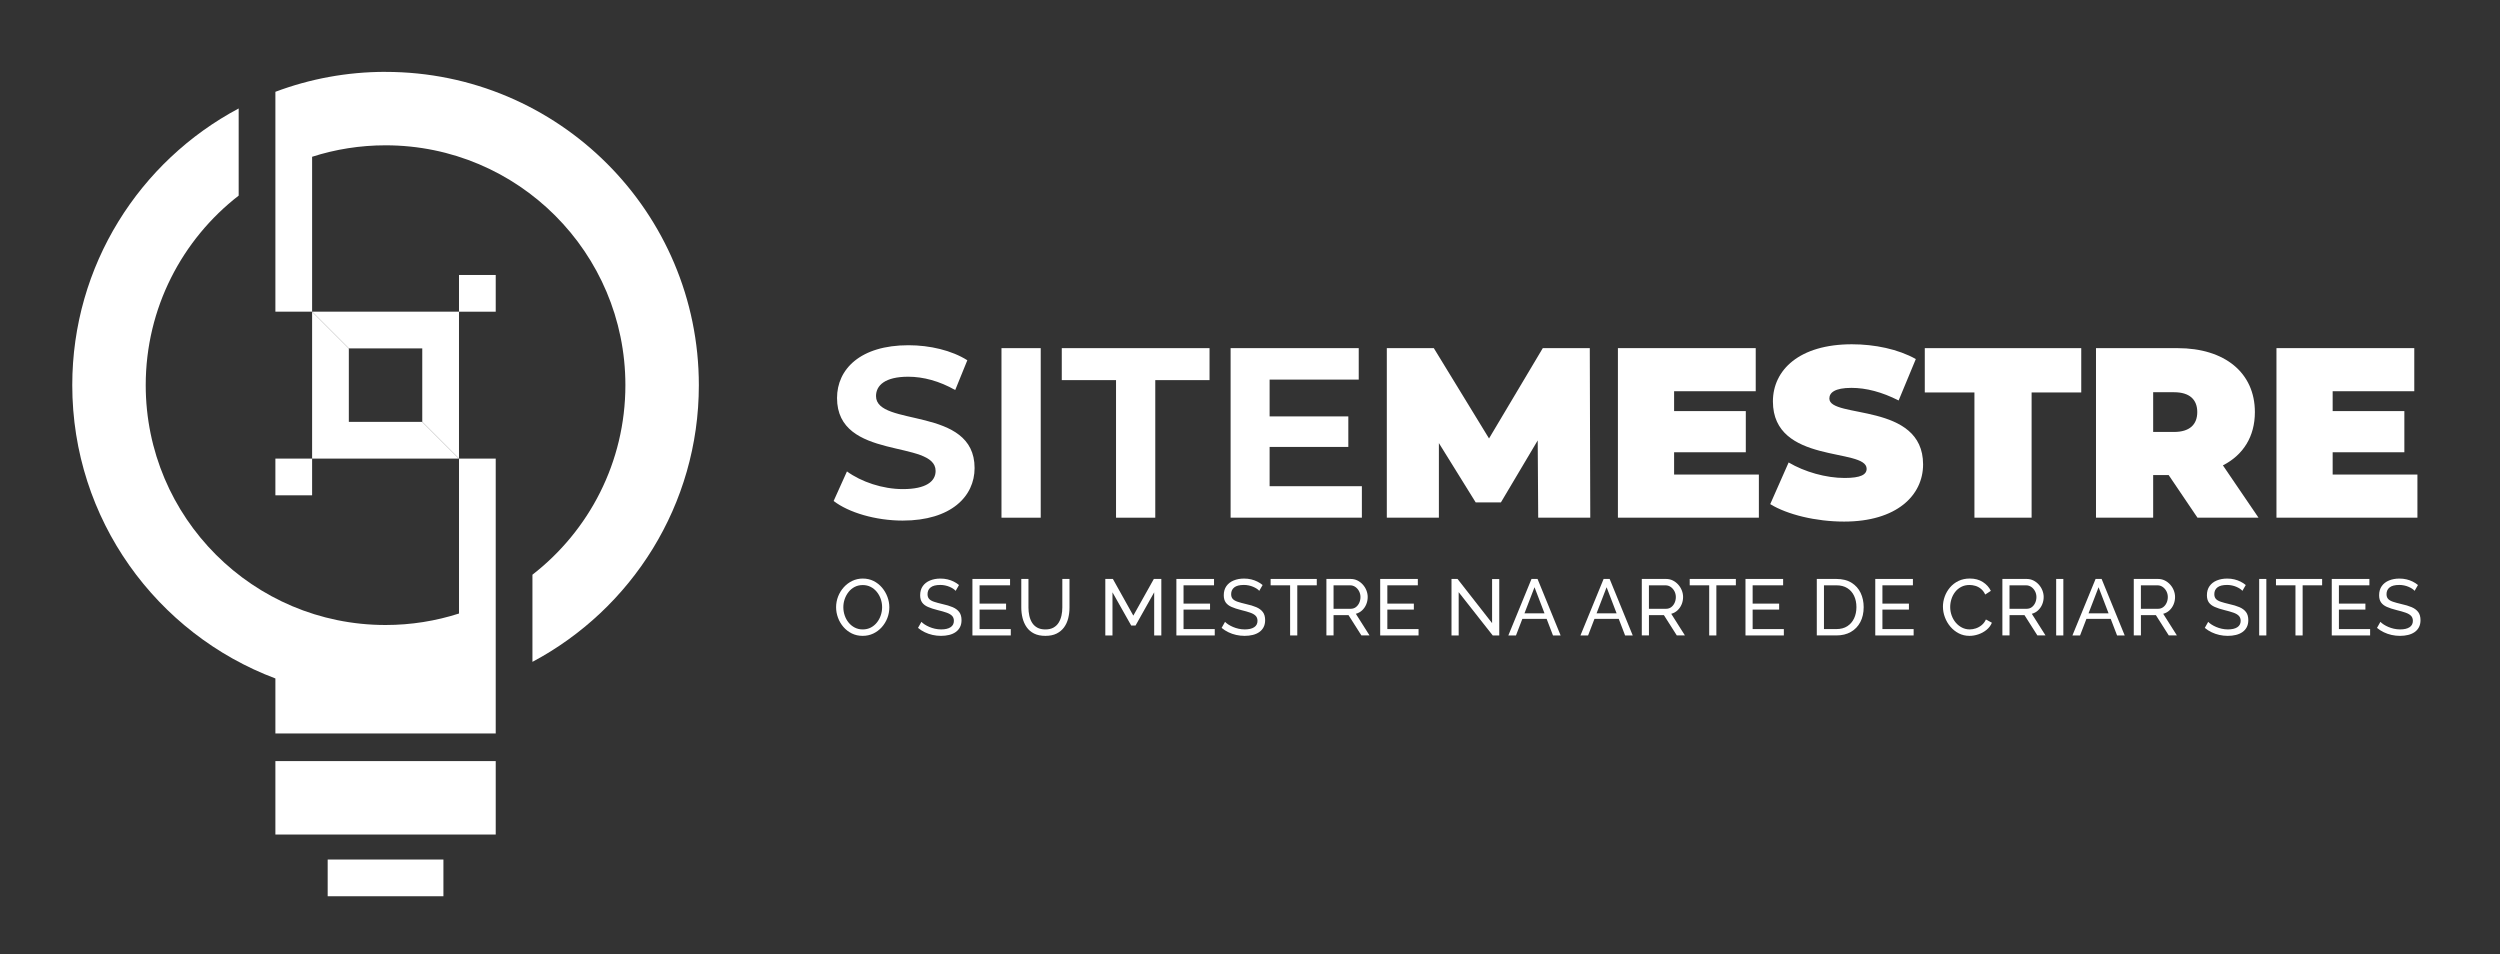 <svg xmlns="http://www.w3.org/2000/svg" id="Camada_1" data-name="Camada 1" viewBox="0 0 1280 488.5"><rect x="0" y="0" width="1280" height="488.5" fill="#333333" stroke="none"/><defs><style>      .cls-1 {        fill-rule: evenodd;      }      .cls-1, .cls-2 {        fill: #fff;        stroke-width: 0px;      }    </style></defs><g><g><rect class="cls-2" x="235.01" y="140.79" width="18.8" height="18.8"></rect><path class="cls-1" d="M197.4,36.79c-19.84,0-38.83,3.61-56.37,10.2h-.03v112.6h18.8v-79.32c11.85-3.81,24.49-5.87,37.6-5.87,67.81,0,122.8,54.99,122.8,122.8,0,39.47-18.65,74.58-47.59,97.05v44.62c50.67-26.96,85.2-80.28,85.2-141.66,0-88.57-71.83-160.4-160.4-160.4Z"></path><polygon class="cls-2" points="159.8 159.59 178.6 178.39 178.6 178.39 216.2 178.39 216.2 216 216.2 216 235 234.8 235 159.59 159.8 159.59"></polygon></g><g><rect class="cls-2" x="141" y="234.8" width="18.8" height="18.8"></rect><g><rect class="cls-2" x="141" y="389.68" width="112.81" height="37.6"></rect><rect class="cls-2" x="167.77" y="440.08" width="59.26" height="18.8"></rect><path class="cls-1" d="M235.01,234.8v79.32c-11.85,3.81-24.49,5.88-37.6,5.88-67.81,0-122.8-54.99-122.8-122.8,0-39.47,18.64-74.58,47.59-97.05v-44.62c-50.67,26.96-85.2,80.28-85.2,141.67,0,68.72,43.25,127.33,104,150.17v28.18h112.81v-28.14h0v-112.6h-18.8Z"></path></g><polygon class="cls-2" points="216.2 216 178.6 216 178.6 178.39 159.8 159.59 159.8 234.8 235 234.8 216.2 216"></polygon></g></g><g><path class="cls-2" d="M426.82,256.5l6.82-15.13c7.32,5.33,18.23,9.05,28.65,9.05,11.9,0,16.74-3.97,16.74-9.3,0-16.25-50.47-5.08-50.47-37.33,0-14.76,11.9-27.03,36.58-27.03,10.91,0,22.07,2.6,30.13,7.69l-6.2,15.25c-8.06-4.59-16.37-6.82-24.06-6.82-11.91,0-16.49,4.46-16.49,9.92,0,16,50.47,4.96,50.47,36.83,0,14.51-12.03,26.91-36.83,26.91-13.76,0-27.65-4.09-35.34-10.04Z"></path><path class="cls-2" d="M512.76,178.25h20.09v86.81h-20.09v-86.81Z"></path><path class="cls-2" d="M571.41,194.62h-27.78v-16.37h75.65v16.37h-27.78v70.44h-20.09v-70.44Z"></path><path class="cls-2" d="M697.28,248.93v16.12h-67.21v-86.81h65.6v16.12h-45.63v18.85h40.3v15.62h-40.3v20.09h47.25Z"></path><path class="cls-2" d="M787.56,265.05l-.25-39.56-18.85,31.75h-12.9l-18.85-30.38v38.19h-26.66v-86.81h24.06l28.27,46.25,27.53-46.25h24.06l.25,86.81h-26.66Z"></path><path class="cls-2" d="M900.54,242.98v22.07h-72.17v-86.81h70.56v22.07h-41.79v10.17h36.71v21.08h-36.71v11.41h43.4Z"></path><path class="cls-2" d="M906.36,258.11l9.42-21.33c8.18,4.84,19.1,7.94,28.65,7.94,8.31,0,11.29-1.74,11.29-4.71,0-10.91-47.99-2.11-47.99-34.47,0-16.12,13.52-29.27,40.43-29.27,11.66,0,23.69,2.48,32.74,7.56l-8.8,21.21c-8.56-4.34-16.62-6.45-24.18-6.45-8.56,0-11.29,2.48-11.29,5.46,0,10.42,47.99,1.74,47.99,33.73,0,15.87-13.52,29.27-40.43,29.27-14.51,0-29.14-3.6-37.82-8.93Z"></path><path class="cls-2" d="M1010.91,200.94h-25.42v-22.69h80.11v22.69h-25.42v64.11h-29.27v-64.11Z"></path><path class="cls-2" d="M1110.36,243.23h-7.94v21.83h-29.27v-86.81h41.79c24.18,0,39.56,12.65,39.56,32.74,0,12.52-5.95,21.95-16.37,27.28l18.23,26.79h-31.25l-14.76-21.83ZM1113.09,200.82h-10.67v20.34h10.67c8.06,0,11.91-3.84,11.91-10.17s-3.84-10.17-11.91-10.17Z"></path><path class="cls-2" d="M1237.72,242.98v22.07h-72.17v-86.81h70.56v22.07h-41.79v10.17h36.71v21.08h-36.71v11.41h43.4Z"></path></g><g><path class="cls-2" d="M441.69,325.56c-2.04,0-3.88-.41-5.54-1.22-1.66-.82-3.09-1.92-4.3-3.32-1.21-1.4-2.14-2.97-2.79-4.73s-.98-3.55-.98-5.4.35-3.77,1.04-5.52c.69-1.75,1.66-3.31,2.89-4.69,1.24-1.37,2.68-2.46,4.34-3.26,1.66-.8,3.46-1.2,5.42-1.2s3.88.42,5.54,1.26c1.66.84,3.08,1.97,4.28,3.38s2.12,2.99,2.77,4.73.98,3.52.98,5.34c0,1.93-.34,3.77-1.02,5.52-.68,1.75-1.64,3.31-2.87,4.69-1.24,1.37-2.68,2.45-4.34,3.24-1.66.79-3.46,1.18-5.42,1.18ZM431.79,310.89c0,1.47.24,2.89.71,4.26.47,1.37,1.15,2.59,2.02,3.65.87,1.06,1.92,1.9,3.14,2.53,1.22.62,2.58.94,4.07.94s2.93-.33,4.16-.98c1.22-.65,2.26-1.52,3.12-2.61.86-1.09,1.51-2.31,1.96-3.67s.67-2.73.67-4.12c0-1.47-.24-2.88-.71-4.24-.48-1.36-1.15-2.57-2.04-3.65-.88-1.07-1.93-1.92-3.14-2.53-1.21-.61-2.55-.92-4.01-.92-1.55,0-2.93.32-4.16.96-1.22.64-2.26,1.5-3.12,2.59-.86,1.09-1.51,2.3-1.98,3.65-.46,1.34-.69,2.72-.69,4.14Z"></path><path class="cls-2" d="M489.28,302.5c-.33-.38-.76-.75-1.3-1.1-.54-.35-1.15-.67-1.83-.96-.68-.29-1.42-.52-2.22-.69-.8-.18-1.64-.26-2.51-.26-2.23,0-3.87.42-4.93,1.26-1.06.84-1.59,1.99-1.59,3.45,0,1.03.27,1.84.81,2.44.54.6,1.38,1.08,2.51,1.46,1.13.38,2.56.77,4.3,1.18,2.01.43,3.75.96,5.22,1.58s2.59,1.46,3.38,2.5c.79,1.04,1.18,2.43,1.18,4.16,0,1.38-.26,2.58-.79,3.59s-1.27,1.86-2.22,2.52c-.95.66-2.06,1.15-3.34,1.46-1.28.31-2.66.47-4.16.47s-2.9-.16-4.3-.47c-1.4-.31-2.72-.77-3.97-1.37-1.25-.6-2.42-1.34-3.5-2.24l1.75-3.1c.43.46,1,.92,1.69,1.37.69.45,1.48.86,2.36,1.24.88.38,1.84.69,2.87.92,1.03.23,2.09.35,3.18.35,2.06,0,3.67-.37,4.81-1.12,1.14-.74,1.71-1.83,1.71-3.26,0-1.08-.32-1.95-.96-2.6-.64-.65-1.58-1.19-2.83-1.62-1.25-.43-2.77-.87-4.56-1.3-1.96-.49-3.6-1.02-4.93-1.61-1.33-.58-2.33-1.35-2.99-2.29-.67-.95-1-2.18-1-3.7,0-1.84.45-3.4,1.34-4.67.9-1.27,2.13-2.23,3.71-2.88,1.58-.65,3.35-.98,5.34-.98,1.3,0,2.52.14,3.65.41,1.13.27,2.18.65,3.16,1.14.98.49,1.87,1.07,2.69,1.75l-1.71,2.97Z"></path><path class="cls-2" d="M517.52,322.09v3.26h-19.64v-28.93h19.27v3.26h-15.61v9.37h13.57v3.06h-13.57v9.98h15.97Z"></path><path class="cls-2" d="M535.25,325.56c-2.31,0-4.25-.4-5.83-1.2-1.58-.8-2.84-1.89-3.79-3.26-.95-1.37-1.64-2.93-2.08-4.67-.44-1.74-.65-3.53-.65-5.38v-14.63h3.67v14.63c0,1.41.14,2.79.43,4.14s.75,2.55,1.41,3.61c.65,1.06,1.53,1.9,2.65,2.53,1.11.62,2.5.94,4.16.94s3.08-.32,4.2-.96c1.11-.64,2-1.49,2.65-2.57.65-1.07,1.12-2.28,1.41-3.61.29-1.33.43-2.69.43-4.07v-14.63h3.67v14.63c0,1.96-.22,3.81-.67,5.56s-1.16,3.29-2.14,4.62-2.25,2.38-3.81,3.16c-1.56.77-3.46,1.16-5.68,1.16Z"></path><path class="cls-2" d="M590.94,325.35v-22.08l-9.53,16.99h-2.24l-9.58-16.99v22.08h-3.67v-28.93h3.87l10.47,18.78,10.51-18.78h3.83v28.93h-3.67Z"></path><path class="cls-2" d="M621.95,322.09v3.26h-19.64v-28.93h19.27v3.26h-15.61v9.37h13.57v3.06h-13.57v9.98h15.97Z"></path><path class="cls-2" d="M644.73,302.5c-.33-.38-.76-.75-1.3-1.1-.54-.35-1.15-.67-1.83-.96-.68-.29-1.42-.52-2.22-.69-.8-.18-1.64-.26-2.51-.26-2.23,0-3.87.42-4.93,1.26-1.06.84-1.59,1.99-1.59,3.45,0,1.03.27,1.84.81,2.44.54.6,1.38,1.08,2.51,1.46,1.13.38,2.56.77,4.3,1.18,2.01.43,3.75.96,5.22,1.58s2.59,1.46,3.38,2.5c.79,1.04,1.18,2.43,1.18,4.16,0,1.38-.26,2.58-.79,3.59-.53,1.02-1.27,1.86-2.22,2.52-.95.66-2.07,1.15-3.34,1.46-1.28.31-2.66.47-4.16.47s-2.9-.16-4.3-.47c-1.4-.31-2.72-.77-3.97-1.37-1.25-.6-2.42-1.34-3.5-2.24l1.75-3.1c.43.46,1,.92,1.69,1.37.69.45,1.48.86,2.36,1.24.88.38,1.84.69,2.87.92,1.03.23,2.09.35,3.18.35,2.06,0,3.67-.37,4.81-1.12,1.14-.74,1.71-1.83,1.71-3.26,0-1.08-.32-1.95-.96-2.6-.64-.65-1.58-1.19-2.83-1.62-1.25-.43-2.77-.87-4.56-1.3-1.96-.49-3.6-1.02-4.93-1.61-1.33-.58-2.33-1.35-2.99-2.29-.67-.95-1-2.18-1-3.7,0-1.84.45-3.4,1.34-4.67.9-1.27,2.13-2.23,3.71-2.88,1.58-.65,3.35-.98,5.34-.98,1.3,0,2.52.14,3.65.41,1.13.27,2.18.65,3.16,1.14.98.49,1.88,1.07,2.69,1.75l-1.71,2.97Z"></path><path class="cls-2" d="M674.19,299.68h-9.98v25.67h-3.67v-25.67h-9.98v-3.26h23.63v3.26Z"></path><path class="cls-2" d="M679.12,325.35v-28.93h12.39c1.28,0,2.44.26,3.5.79,1.06.53,1.98,1.24,2.77,2.12s1.4,1.87,1.83,2.97c.43,1.1.65,2.22.65,3.36,0,1.33-.25,2.59-.75,3.79-.5,1.2-1.21,2.21-2.12,3.06s-1.98,1.43-3.2,1.75l7.01,11.08h-4.16l-6.6-10.39h-7.66v10.39h-3.67ZM682.79,311.7h8.76c1,0,1.88-.28,2.63-.83.75-.56,1.33-1.3,1.75-2.22.42-.92.63-1.92.63-2.97s-.25-2.08-.73-3c-.49-.91-1.13-1.64-1.92-2.18-.79-.54-1.66-.81-2.61-.81h-8.52v12.02Z"></path><path class="cls-2" d="M726.3,322.09v3.26h-19.64v-28.93h19.27v3.26h-15.61v9.37h13.57v3.06h-13.57v9.98h15.97Z"></path><path class="cls-2" d="M746.84,303.19v22.17h-3.67v-28.93h3.1l17.68,22.61v-22.57h3.67v28.89h-3.34l-17.44-22.17Z"></path><path class="cls-2" d="M784.12,296.42h3.1l11.82,28.93h-3.91l-3.25-8.48h-12.44l-3.26,8.48h-3.91l11.86-28.93ZM790.79,314.03l-5.12-13.37-5.14,13.37h10.26Z"></path><path class="cls-2" d="M821.04,296.42h3.1l11.82,28.93h-3.91l-3.25-8.48h-12.44l-3.26,8.48h-3.91l11.86-28.93ZM827.7,314.03l-5.12-13.37-5.14,13.37h10.26Z"></path><path class="cls-2" d="M840.6,325.35v-28.93h12.39c1.28,0,2.44.26,3.5.79,1.06.53,1.98,1.24,2.77,2.12s1.4,1.87,1.83,2.97c.43,1.1.65,2.22.65,3.36,0,1.33-.25,2.59-.75,3.79-.5,1.2-1.21,2.21-2.12,3.06s-1.98,1.43-3.2,1.75l7.01,11.08h-4.16l-6.6-10.39h-7.66v10.39h-3.67ZM844.26,311.7h8.76c1,0,1.88-.28,2.63-.83.75-.56,1.33-1.3,1.75-2.22.42-.92.63-1.92.63-2.97s-.25-2.08-.73-3c-.49-.91-1.13-1.64-1.92-2.18-.79-.54-1.66-.81-2.61-.81h-8.52v12.02Z"></path><path class="cls-2" d="M888.76,299.68h-9.98v25.67h-3.67v-25.67h-9.98v-3.26h23.63v3.26Z"></path><path class="cls-2" d="M913.33,322.09v3.26h-19.64v-28.93h19.27v3.26h-15.61v9.37h13.57v3.06h-13.57v9.98h15.97Z"></path><path class="cls-2" d="M930.2,325.35v-28.93h10.02c3.1,0,5.68.65,7.76,1.94s3.63,3.03,4.67,5.21c1.03,2.19,1.55,4.61,1.55,7.27,0,2.93-.57,5.49-1.71,7.66-1.14,2.17-2.76,3.86-4.85,5.05-2.09,1.2-4.56,1.79-7.42,1.79h-10.02ZM950.49,310.85c0-2.17-.4-4.1-1.2-5.79-.8-1.68-1.96-3-3.48-3.95-1.52-.95-3.38-1.43-5.58-1.43h-6.36v22.41h6.36c2.23,0,4.1-.5,5.62-1.49,1.52-.99,2.67-2.34,3.46-4.03.79-1.7,1.18-3.61,1.18-5.72Z"></path><path class="cls-2" d="M979.78,322.09v3.26h-19.64v-28.93h19.27v3.26h-15.61v9.37h13.57v3.06h-13.57v9.98h15.97Z"></path><path class="cls-2" d="M994.78,310.64c0-1.77.31-3.5.92-5.2s1.51-3.25,2.69-4.65c1.18-1.4,2.63-2.51,4.34-3.34,1.71-.83,3.65-1.24,5.83-1.24,2.58,0,4.79.59,6.64,1.77,1.85,1.18,3.22,2.7,4.12,4.54l-2.89,1.88c-.57-1.22-1.3-2.19-2.18-2.91-.88-.72-1.83-1.23-2.85-1.53s-2.02-.45-3-.45c-1.6,0-3.02.33-4.26.98-1.24.65-2.28,1.52-3.12,2.61-.84,1.09-1.47,2.3-1.89,3.65-.42,1.34-.63,2.7-.63,4.05,0,1.5.25,2.93.75,4.32.5,1.39,1.2,2.61,2.1,3.67.9,1.06,1.96,1.9,3.18,2.53,1.22.62,2.55.94,3.99.94,1,0,2.04-.18,3.1-.53,1.06-.35,2.05-.9,2.97-1.65s1.66-1.72,2.2-2.91l3.06,1.67c-.6,1.44-1.52,2.66-2.77,3.67-1.25,1.01-2.64,1.77-4.18,2.28-1.54.52-3.05.77-4.54.77-1.98,0-3.8-.43-5.46-1.28-1.66-.86-3.09-2-4.3-3.42-1.21-1.43-2.15-3.03-2.81-4.81-.67-1.78-1-3.58-1-5.4Z"></path><path class="cls-2" d="M1025.22,325.35v-28.93h12.39c1.28,0,2.44.26,3.5.79,1.06.53,1.98,1.24,2.77,2.12s1.4,1.87,1.83,2.97c.43,1.1.65,2.22.65,3.36,0,1.33-.25,2.59-.75,3.79-.5,1.2-1.21,2.21-2.12,3.06s-1.98,1.43-3.2,1.75l7.01,11.08h-4.16l-6.6-10.39h-7.66v10.39h-3.67ZM1028.88,311.7h8.76c1,0,1.88-.28,2.63-.83.75-.56,1.33-1.3,1.75-2.22.42-.92.63-1.92.63-2.97s-.25-2.08-.73-3c-.49-.91-1.13-1.64-1.92-2.18-.79-.54-1.66-.81-2.61-.81h-8.52v12.02Z"></path><path class="cls-2" d="M1052.76,325.35v-28.93h3.67v28.93h-3.67Z"></path><path class="cls-2" d="M1072.93,296.42h3.1l11.82,28.93h-3.91l-3.25-8.48h-12.44l-3.26,8.48h-3.91l11.86-28.93ZM1079.59,314.03l-5.12-13.37-5.14,13.37h10.26Z"></path><path class="cls-2" d="M1092.49,325.35v-28.93h12.39c1.28,0,2.44.26,3.5.79,1.06.53,1.98,1.24,2.77,2.12s1.4,1.87,1.83,2.97c.43,1.1.65,2.22.65,3.36,0,1.33-.25,2.59-.75,3.79-.5,1.2-1.21,2.21-2.12,3.06s-1.98,1.43-3.2,1.75l7.01,11.08h-4.16l-6.6-10.39h-7.66v10.39h-3.67ZM1096.15,311.7h8.76c1,0,1.88-.28,2.63-.83.75-.56,1.33-1.3,1.75-2.22.42-.92.63-1.92.63-2.97s-.25-2.08-.73-3c-.49-.91-1.13-1.64-1.92-2.18-.79-.54-1.66-.81-2.61-.81h-8.52v12.02Z"></path><path class="cls-2" d="M1148.11,302.5c-.33-.38-.76-.75-1.3-1.1-.54-.35-1.15-.67-1.83-.96-.68-.29-1.42-.52-2.22-.69-.8-.18-1.64-.26-2.51-.26-2.23,0-3.87.42-4.93,1.26s-1.59,1.99-1.59,3.45c0,1.03.27,1.84.81,2.44.54.6,1.38,1.08,2.51,1.46,1.13.38,2.56.77,4.3,1.18,2.01.43,3.75.96,5.22,1.58s2.59,1.46,3.38,2.5c.79,1.04,1.18,2.43,1.18,4.16,0,1.38-.26,2.58-.79,3.59-.53,1.02-1.27,1.86-2.22,2.52-.95.66-2.07,1.15-3.34,1.46-1.28.31-2.66.47-4.16.47s-2.9-.16-4.3-.47c-1.4-.31-2.72-.77-3.97-1.37-1.25-.6-2.42-1.34-3.5-2.24l1.75-3.1c.43.46,1,.92,1.69,1.37.69.45,1.48.86,2.36,1.24.88.38,1.84.69,2.87.92,1.03.23,2.09.35,3.18.35,2.06,0,3.67-.37,4.81-1.12,1.14-.74,1.71-1.83,1.71-3.26,0-1.08-.32-1.95-.96-2.6-.64-.65-1.58-1.19-2.83-1.62s-2.77-.87-4.56-1.3c-1.96-.49-3.6-1.02-4.93-1.61-1.33-.58-2.33-1.35-3-2.29-.67-.95-1-2.18-1-3.7,0-1.84.45-3.4,1.34-4.67.9-1.27,2.13-2.23,3.71-2.88s3.35-.98,5.34-.98c1.3,0,2.52.14,3.65.41,1.13.27,2.18.65,3.16,1.14.98.49,1.88,1.07,2.69,1.75l-1.71,2.97Z"></path><path class="cls-2" d="M1156.7,325.35v-28.93h3.67v28.93h-3.67Z"></path><path class="cls-2" d="M1188.93,299.68h-9.98v25.67h-3.67v-25.67h-9.98v-3.26h23.63v3.26Z"></path><path class="cls-2" d="M1213.5,322.09v3.26h-19.64v-28.93h19.27v3.26h-15.61v9.37h13.57v3.06h-13.57v9.98h15.97Z"></path><path class="cls-2" d="M1236.28,302.5c-.33-.38-.76-.75-1.3-1.1-.54-.35-1.15-.67-1.83-.96-.68-.29-1.42-.52-2.22-.69-.8-.18-1.64-.26-2.51-.26-2.23,0-3.87.42-4.93,1.26s-1.59,1.99-1.59,3.45c0,1.03.27,1.84.81,2.44.54.6,1.38,1.08,2.51,1.46,1.13.38,2.56.77,4.3,1.18,2.01.43,3.75.96,5.22,1.58s2.59,1.46,3.38,2.5c.79,1.04,1.18,2.43,1.18,4.16,0,1.38-.26,2.58-.79,3.59-.53,1.02-1.27,1.86-2.22,2.52-.95.66-2.07,1.15-3.34,1.46-1.28.31-2.66.47-4.16.47s-2.9-.16-4.3-.47c-1.4-.31-2.72-.77-3.97-1.37-1.25-.6-2.42-1.34-3.5-2.24l1.75-3.1c.43.46,1,.92,1.69,1.37.69.45,1.48.86,2.36,1.24.88.38,1.84.69,2.87.92,1.03.23,2.09.35,3.18.35,2.06,0,3.67-.37,4.81-1.12,1.14-.74,1.71-1.83,1.71-3.26,0-1.08-.32-1.95-.96-2.6-.64-.65-1.58-1.19-2.83-1.62s-2.77-.87-4.56-1.3c-1.96-.49-3.6-1.02-4.93-1.61-1.33-.58-2.33-1.35-3-2.29-.67-.95-1-2.18-1-3.7,0-1.84.45-3.4,1.34-4.67.9-1.27,2.13-2.23,3.71-2.88s3.35-.98,5.34-.98c1.3,0,2.52.14,3.65.41,1.13.27,2.18.65,3.16,1.14.98.49,1.88,1.07,2.69,1.75l-1.71,2.97Z"></path></g></svg>